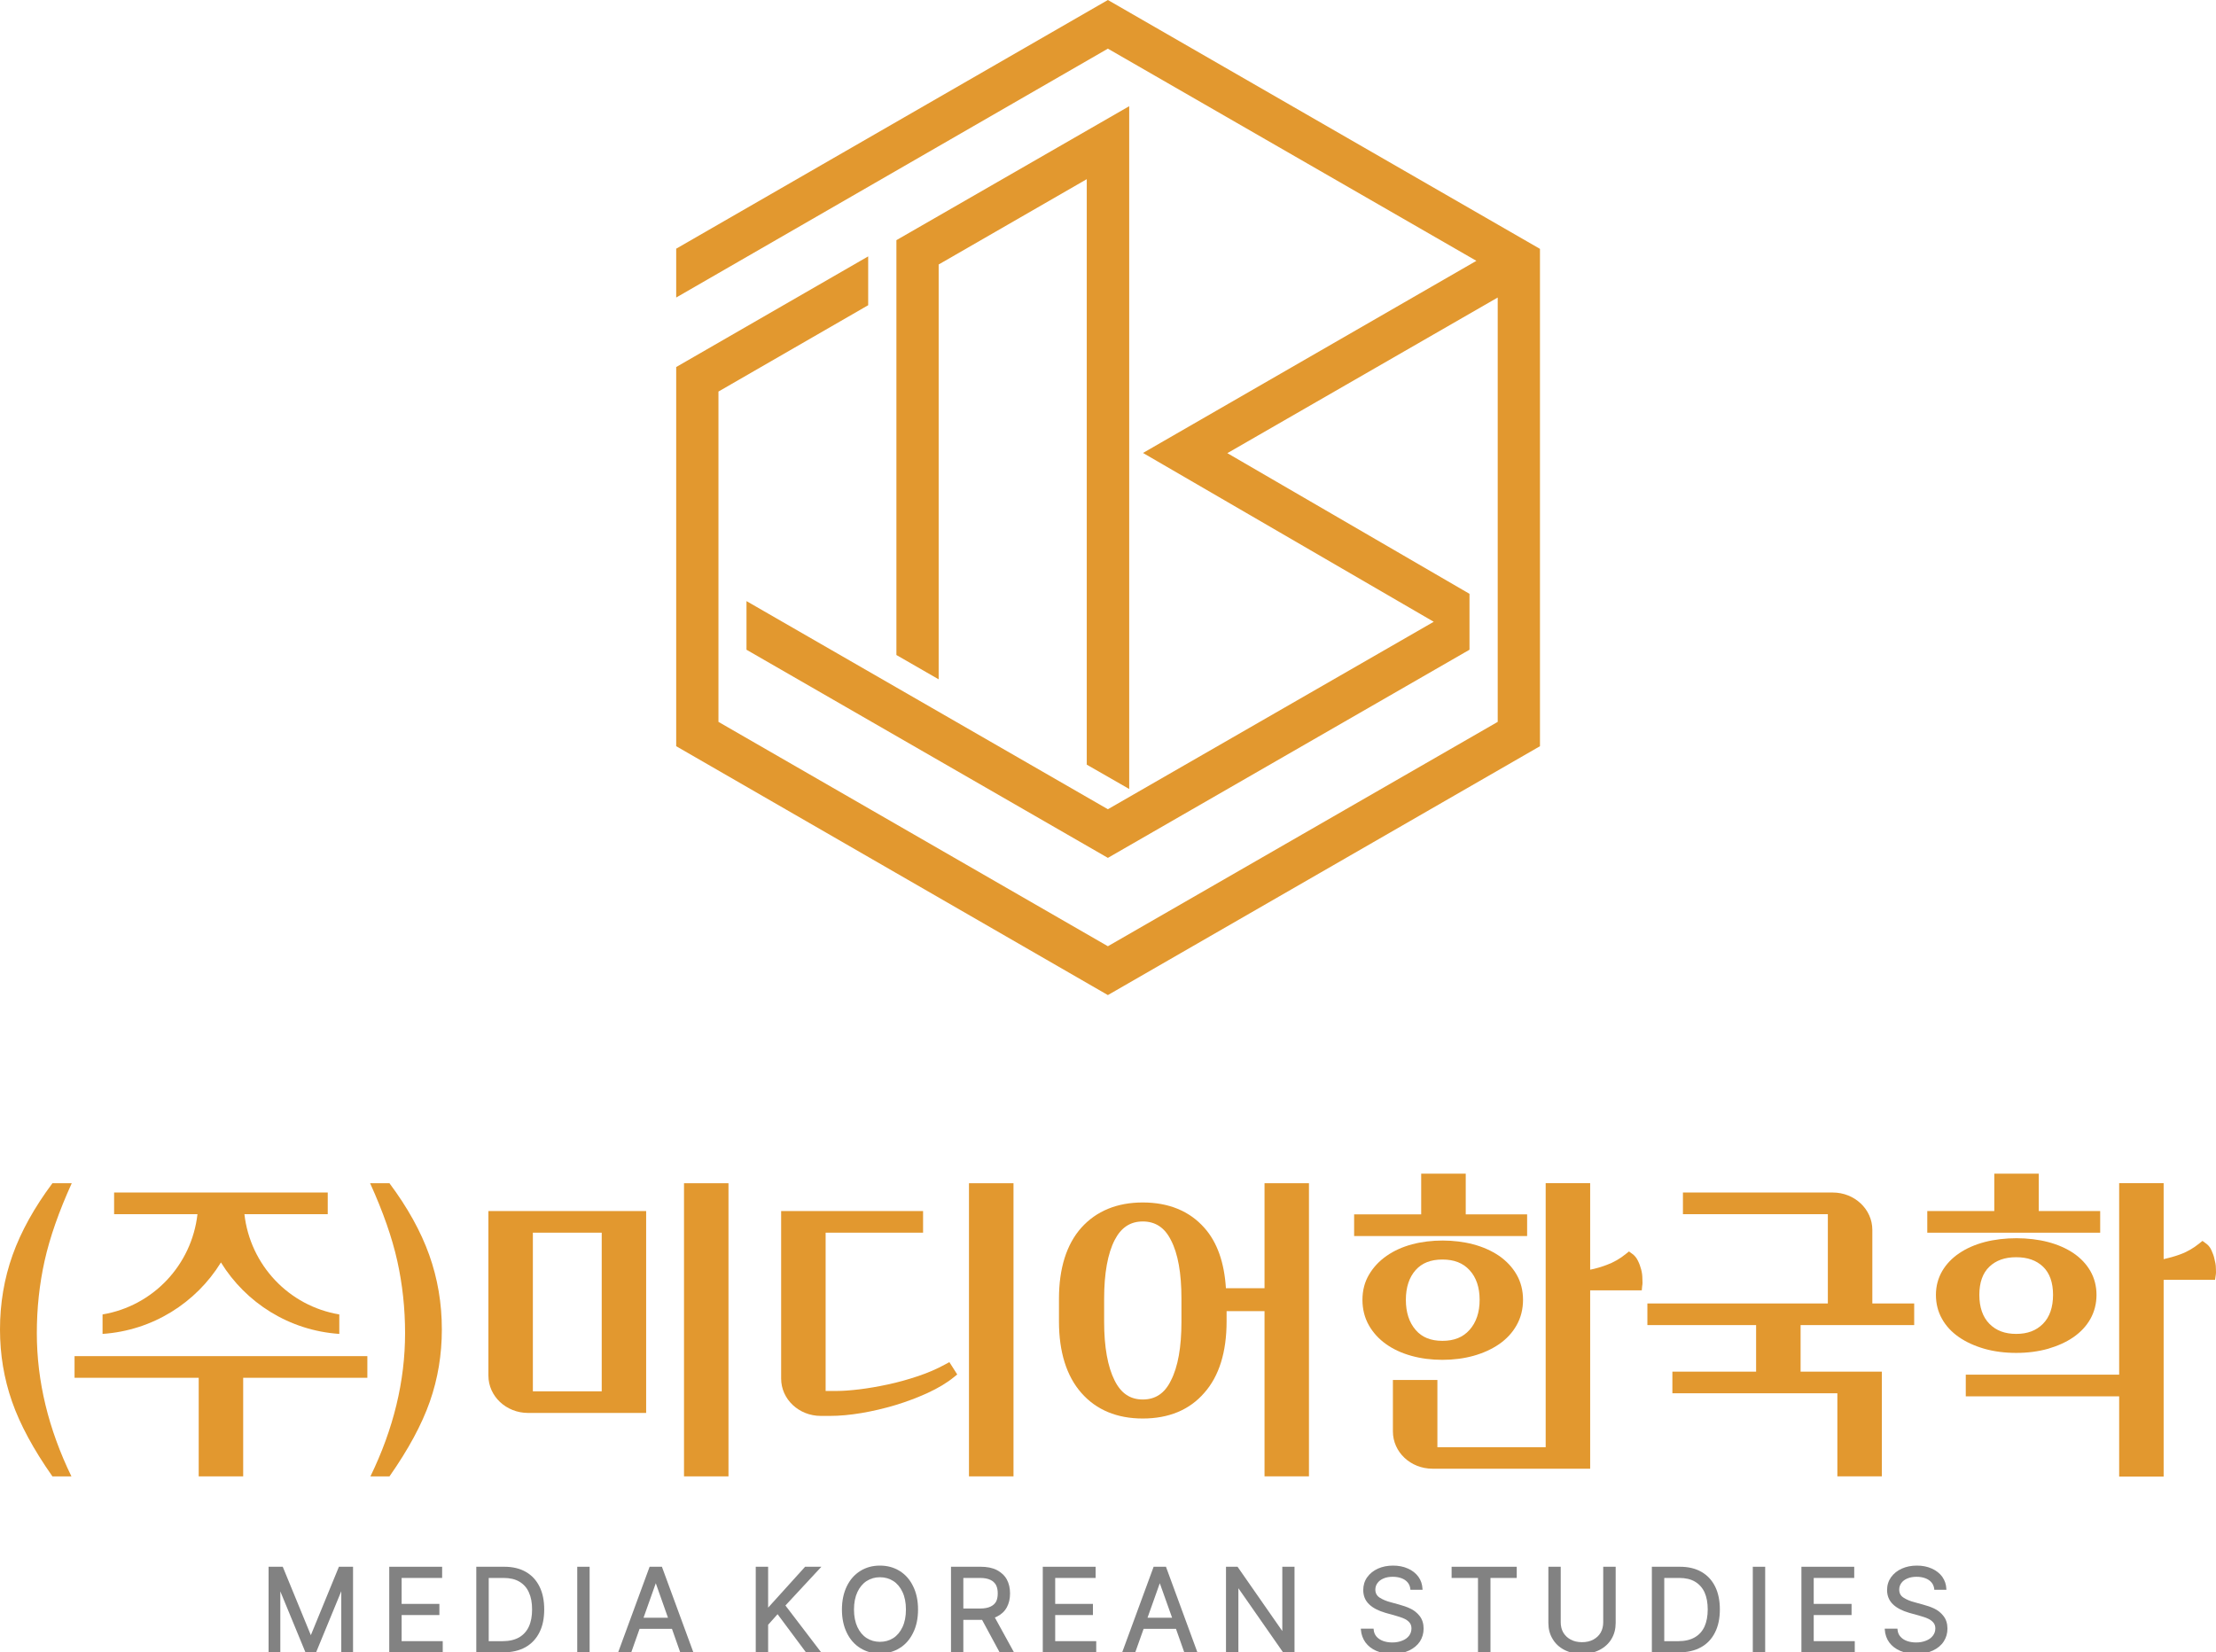 <svg width="118" height="88" viewBox="0 0 118 88" fill="none" xmlns="http://www.w3.org/2000/svg">
<g clip-path="url(#clip0_59_135)">
<path d="M16.552 87.085L15.069 83.472L15.054 83.441H14.302V88H14.927V84.752L16.266 88H16.831L18.173 84.743V88H18.799V83.441H18.047L16.552 87.085Z" fill="#828282"/>
<path d="M21.386 86.013H23.397V85.419H21.386V84.037H23.543V83.441H20.727V88H23.575V87.403H21.386V86.013Z" fill="#828282"/>
<path d="M27.999 83.713C27.68 83.53 27.297 83.441 26.858 83.441H25.362V88H26.801C27.255 88 27.654 87.907 27.98 87.726C28.303 87.543 28.557 87.275 28.726 86.933C28.899 86.594 28.979 86.183 28.979 85.712C28.979 85.248 28.899 84.841 28.73 84.501C28.561 84.157 28.317 83.894 27.999 83.713ZM28.162 84.804C28.278 85.056 28.333 85.359 28.333 85.712C28.333 86.068 28.278 86.375 28.162 86.626C28.048 86.875 27.87 87.07 27.642 87.203C27.408 87.335 27.116 87.404 26.765 87.404H26.024V84.037H26.822C27.152 84.037 27.435 84.102 27.659 84.236C27.883 84.368 28.054 84.559 28.162 84.804Z" fill="#828282"/>
<path d="M31.397 83.441H30.738V88H31.397V83.441Z" fill="#828282"/>
<path d="M35.248 83.441H34.591L32.941 87.93L32.914 88.001H33.613L34.057 86.746H35.781L36.21 87.966L36.224 88.001H36.922L35.259 83.475L35.248 83.441ZM34.268 86.155L34.92 84.318L35.569 86.155H34.268Z" fill="#828282"/>
<path d="M42.871 83.441L40.902 85.619V83.441H40.243V88H40.902V86.531L41.405 85.968L42.903 87.98L42.911 88H43.727L41.823 85.504L43.738 83.441H42.871Z" fill="#828282"/>
<path d="M47.906 83.665C47.6 83.474 47.247 83.379 46.856 83.379C46.465 83.379 46.113 83.474 45.81 83.665C45.502 83.856 45.261 84.13 45.09 84.485C44.919 84.838 44.832 85.253 44.832 85.719C44.832 86.188 44.919 86.602 45.09 86.953C45.261 87.306 45.502 87.583 45.81 87.772C46.113 87.963 46.465 88.061 46.856 88.061C47.247 88.061 47.6 87.963 47.906 87.772C48.215 87.583 48.456 87.306 48.625 86.953C48.8 86.602 48.885 86.188 48.885 85.719C48.885 85.253 48.8 84.838 48.625 84.485C48.455 84.13 48.215 83.856 47.906 83.665ZM46.856 87.439C46.594 87.439 46.358 87.372 46.151 87.24C45.944 87.108 45.779 86.912 45.658 86.655C45.538 86.398 45.474 86.084 45.474 85.719C45.474 85.355 45.538 85.041 45.658 84.783C45.779 84.528 45.944 84.33 46.151 84.199C46.358 84.067 46.594 83.999 46.856 83.999C47.12 83.999 47.359 84.067 47.566 84.199C47.771 84.33 47.936 84.528 48.056 84.783C48.179 85.04 48.24 85.354 48.24 85.719C48.24 86.083 48.179 86.398 48.056 86.655C47.936 86.912 47.771 87.108 47.566 87.24C47.359 87.372 47.12 87.439 46.856 87.439Z" fill="#828282"/>
<path d="M53.087 86.094C53.327 85.975 53.501 85.81 53.615 85.597C53.729 85.386 53.784 85.139 53.784 84.861C53.784 84.585 53.729 84.335 53.615 84.123C53.499 83.908 53.315 83.74 53.082 83.617C52.852 83.497 52.554 83.44 52.21 83.44H50.64V88H51.297V86.269H52.218C52.244 86.269 52.271 86.269 52.294 86.268L53.215 87.974L53.228 88H53.995L52.975 86.144C53.015 86.129 53.053 86.112 53.087 86.094ZM51.297 84.037H52.187C52.413 84.037 52.596 84.071 52.736 84.138C52.871 84.201 52.972 84.297 53.038 84.417C53.101 84.539 53.129 84.689 53.129 84.862C53.129 85.034 53.101 85.182 53.04 85.299C52.972 85.416 52.877 85.502 52.738 85.566C52.598 85.631 52.415 85.665 52.193 85.665H51.297V84.037Z" fill="#828282"/>
<path d="M56.188 86.013H58.198V85.419H56.188V84.037H58.341V83.441H55.527V88H58.373V87.403H56.188V86.013Z" fill="#828282"/>
<path d="M62.089 83.441H61.43L59.78 87.93L59.753 88.001H60.45L60.897 86.746H62.619L63.05 87.966L63.067 88.001H63.762L62.099 83.475L62.089 83.441ZM61.105 86.155L61.758 84.318L62.413 86.155H61.105Z" fill="#828282"/>
<path d="M68.282 86.866L65.913 83.462L65.898 83.441H65.283V88H65.943V84.585L68.307 87.977L68.322 88H68.932V83.441H68.282V86.866Z" fill="#828282"/>
<path d="M75.102 85.669C74.917 85.581 74.717 85.512 74.508 85.456L74.058 85.332C73.828 85.273 73.627 85.189 73.464 85.084C73.312 84.983 73.236 84.844 73.236 84.655C73.236 84.526 73.275 84.411 73.349 84.309C73.425 84.204 73.531 84.124 73.672 84.064C73.811 84.004 73.976 83.975 74.16 83.975C74.335 83.975 74.492 84.001 74.631 84.053C74.764 84.103 74.874 84.177 74.956 84.275C75.036 84.372 75.085 84.485 75.098 84.619L75.104 84.667H75.749L75.746 84.612C75.734 84.379 75.666 84.164 75.529 83.975C75.393 83.788 75.209 83.642 74.97 83.536C74.736 83.43 74.468 83.379 74.179 83.379C73.887 83.379 73.612 83.432 73.375 83.539C73.137 83.647 72.943 83.802 72.803 83.998C72.662 84.195 72.592 84.425 72.592 84.68C72.592 84.984 72.693 85.241 72.903 85.439C73.101 85.633 73.395 85.784 73.767 85.893L74.314 86.046C74.494 86.097 74.648 86.149 74.77 86.204C74.891 86.257 74.984 86.328 75.058 86.415C75.124 86.498 75.159 86.599 75.159 86.725C75.159 86.872 75.115 87.001 75.033 87.112C74.946 87.226 74.828 87.315 74.667 87.376C74.511 87.441 74.331 87.473 74.139 87.473C73.957 87.473 73.796 87.446 73.651 87.394C73.507 87.342 73.386 87.262 73.298 87.161C73.211 87.059 73.158 86.935 73.146 86.785L73.142 86.739H72.463L72.466 86.794C72.487 87.049 72.569 87.276 72.709 87.47C72.85 87.662 73.042 87.814 73.283 87.919C73.526 88.026 73.811 88.077 74.139 88.077C74.479 88.077 74.779 88.019 75.03 87.904C75.278 87.786 75.472 87.626 75.607 87.424C75.74 87.218 75.806 86.987 75.806 86.732C75.806 86.468 75.734 86.242 75.597 86.066C75.461 85.893 75.296 85.759 75.102 85.669Z" fill="#828282"/>
<path d="M77.297 84.037H78.702V88H79.366V84.037H80.765V83.441H77.297V84.037Z" fill="#828282"/>
<path d="M85.37 86.397C85.37 86.6 85.326 86.784 85.237 86.944C85.146 87.103 85.013 87.228 84.846 87.318C84.675 87.412 84.472 87.458 84.242 87.458C84.009 87.458 83.807 87.412 83.636 87.318C83.467 87.229 83.338 87.103 83.242 86.944C83.151 86.784 83.107 86.6 83.107 86.397V83.441H82.45V86.438C82.45 86.75 82.522 87.035 82.674 87.284C82.82 87.533 83.031 87.73 83.303 87.87C83.574 88.009 83.891 88.079 84.242 88.079C84.594 88.079 84.907 88.009 85.175 87.87C85.448 87.73 85.663 87.533 85.811 87.284C85.96 87.035 86.033 86.75 86.033 86.438V83.441H85.37V86.397H85.37Z" fill="#828282"/>
<path d="M90.599 83.713C90.282 83.53 89.896 83.441 89.459 83.441H87.96V88H89.404C89.858 88 90.255 87.907 90.58 87.726C90.906 87.545 91.157 87.277 91.326 86.933C91.499 86.591 91.581 86.183 91.581 85.712C91.581 85.248 91.499 84.839 91.332 84.501C91.162 84.157 90.919 83.895 90.599 83.713ZM90.766 84.804C90.878 85.056 90.935 85.36 90.935 85.712C90.935 86.068 90.876 86.375 90.764 86.626C90.648 86.875 90.475 87.07 90.24 87.203C90.01 87.335 89.716 87.404 89.365 87.404H88.62V84.037H89.423C89.754 84.037 90.035 84.102 90.259 84.236C90.481 84.368 90.652 84.559 90.766 84.804Z" fill="#828282"/>
<path d="M93.994 83.441H93.335V88H93.994V83.441Z" fill="#828282"/>
<path d="M96.579 86.013H98.594V85.419H96.579V84.037H98.736V83.441H95.924V88H98.765V87.403H96.579V86.013Z" fill="#828282"/>
<path d="M103.49 86.067C103.355 85.89 103.19 85.76 103 85.669C102.814 85.582 102.615 85.512 102.4 85.456L101.953 85.332C101.717 85.272 101.518 85.189 101.358 85.084C101.204 84.985 101.132 84.844 101.132 84.655C101.132 84.526 101.17 84.41 101.244 84.309C101.32 84.202 101.424 84.124 101.565 84.065C101.707 84.005 101.868 83.975 102.055 83.975C102.227 83.975 102.387 84.002 102.522 84.053C102.657 84.103 102.767 84.178 102.85 84.275C102.932 84.373 102.979 84.488 102.996 84.619L103 84.667H103.644L103.64 84.613C103.633 84.38 103.557 84.165 103.424 83.975C103.287 83.788 103.101 83.642 102.864 83.536C102.627 83.43 102.364 83.379 102.074 83.379C101.778 83.379 101.508 83.432 101.272 83.539C101.03 83.647 100.838 83.802 100.697 83.997C100.557 84.195 100.485 84.424 100.485 84.68C100.485 84.985 100.591 85.241 100.796 85.439C100.995 85.633 101.288 85.785 101.66 85.894L102.207 86.046C102.392 86.097 102.546 86.149 102.664 86.204C102.782 86.257 102.879 86.329 102.951 86.415C103.021 86.499 103.055 86.6 103.055 86.725C103.055 86.872 103.011 87.001 102.924 87.113C102.839 87.225 102.719 87.315 102.562 87.376C102.404 87.441 102.227 87.473 102.03 87.473C101.855 87.473 101.69 87.446 101.546 87.395C101.4 87.342 101.28 87.262 101.193 87.161C101.105 87.062 101.052 86.935 101.041 86.785L101.037 86.739H100.361L100.363 86.794C100.382 87.051 100.46 87.276 100.6 87.47C100.742 87.662 100.936 87.814 101.183 87.919C101.422 88.027 101.707 88.078 102.03 88.078C102.371 88.078 102.673 88.019 102.921 87.905C103.174 87.787 103.37 87.624 103.499 87.424C103.634 87.22 103.7 86.987 103.7 86.733C103.699 86.469 103.629 86.243 103.49 86.067Z" fill="#828282"/>
<path d="M60.129 5.656V42.019L57.869 40.723V9.542L49.983 14.086V36.179L47.733 34.884V12.79L60.129 5.656Z" fill="#E2982F"/>
<path d="M82.002 13.254V39.741L58.994 52.995L36.007 39.741V19.547L46.23 13.654V16.255L38.257 20.853V38.445L58.994 50.394L79.752 38.445V15.845L65.355 24.134L78.249 31.625V34.603L58.994 45.688L39.75 34.603V32.013L58.994 43.098L76.345 33.114L60.864 24.123L78.616 13.891L58.994 2.591L36.007 15.845V13.244L58.994 0L82.002 13.254Z" fill="#E2982F"/>
<path d="M38.791 63.016H36.423V78.627H38.791V63.016Z" fill="#E2982F"/>
<path d="M26.007 73.26C26.007 74.36 26.953 75.249 28.119 75.249H34.407V64.497H26.007V73.26ZM28.375 65.65H32.041V74.097H28.375V65.65Z" fill="#E2982F"/>
<path d="M53.968 63.016H51.597V78.627H53.968V63.016Z" fill="#E2982F"/>
<path d="M50.325 72.666C49.89 72.906 49.406 73.115 48.882 73.29C48.347 73.469 47.813 73.619 47.281 73.732C46.748 73.847 46.235 73.935 45.762 73.992C45.288 74.049 44.891 74.078 44.578 74.078H43.964V65.65H49.153V64.497H41.595V73.421C41.595 74.518 42.539 75.407 43.706 75.407H44.204C44.705 75.407 45.265 75.356 45.869 75.255C46.474 75.153 47.078 75.011 47.674 74.833C48.272 74.653 48.85 74.433 49.398 74.184C49.951 73.929 50.427 73.645 50.803 73.336L50.972 73.2L50.553 72.542L50.325 72.666Z" fill="#E2982F"/>
<path d="M81.318 64.674H78.049V62.506H75.677V64.674H72.106V65.828H81.318V64.674Z" fill="#E2982F"/>
<path d="M87.444 68.493L87.423 68.72H84.675V78.219H76.28C75.112 78.219 74.171 77.334 74.171 76.233V73.492H76.54V77.074H82.306V63.012H84.675V67.62C84.956 67.566 85.248 67.48 85.541 67.371C85.93 67.231 86.276 67.027 86.579 66.778L86.741 66.648L86.904 66.767C87.034 66.854 87.141 66.983 87.218 67.144C87.294 67.296 87.348 67.447 87.391 67.609C87.434 67.77 87.455 67.933 87.455 68.095C87.466 68.256 87.466 68.397 87.444 68.493Z" fill="#E2982F"/>
<path d="M76.807 72.421C77.39 72.421 77.945 72.35 78.455 72.209C78.968 72.067 79.429 71.857 79.822 71.589C80.219 71.315 80.536 70.975 80.758 70.577C80.984 70.179 81.1 69.723 81.1 69.225C81.1 68.728 80.984 68.275 80.758 67.882C80.534 67.492 80.219 67.156 79.822 66.881C79.427 66.613 78.966 66.407 78.451 66.27C77.445 66.002 76.2 65.998 75.188 66.27C74.679 66.407 74.223 66.613 73.836 66.883C73.445 67.155 73.13 67.491 72.902 67.879C72.667 68.272 72.549 68.727 72.549 69.225C72.549 69.723 72.665 70.179 72.889 70.577C73.113 70.973 73.424 71.313 73.809 71.585C74.189 71.856 74.641 72.065 75.157 72.208C75.666 72.35 76.219 72.421 76.807 72.421ZM75.381 67.641C75.717 67.264 76.184 67.079 76.808 67.079C77.43 67.079 77.903 67.263 78.253 67.645C78.61 68.032 78.789 68.564 78.789 69.226C78.789 69.893 78.607 70.43 78.25 70.828C77.902 71.22 77.429 71.41 76.808 71.41C76.184 71.41 75.719 71.22 75.385 70.832C75.037 70.433 74.861 69.893 74.861 69.226C74.861 68.562 75.036 68.027 75.381 67.641Z" fill="#E2982F"/>
<path d="M111.833 64.497H108.562V62.506H106.194V64.497H102.626V65.65H111.833V64.497Z" fill="#E2982F"/>
<path d="M117.983 67.933L117.95 68.159H115.212V78.639H112.844V74.365H104.676V73.21H112.844V63.011H115.212V67.059C115.494 66.994 115.786 66.918 116.078 66.81C116.468 66.67 116.814 66.464 117.117 66.217L117.279 66.086L117.442 66.206C117.571 66.291 117.68 66.41 117.756 66.583C117.82 66.723 117.885 66.885 117.917 67.047C117.961 67.209 117.994 67.371 117.994 67.533C118.004 67.695 118.004 67.836 117.983 67.933Z" fill="#E2982F"/>
<path d="M107.361 72.052C107.969 72.052 108.542 71.977 109.059 71.831C109.581 71.678 110.035 71.472 110.414 71.21C110.8 70.941 111.105 70.613 111.316 70.234C111.527 69.852 111.637 69.424 111.637 68.961C111.637 68.501 111.527 68.073 111.314 67.698C111.1 67.325 110.798 67.002 110.41 66.74C110.031 66.484 109.577 66.283 109.053 66.146C108.033 65.879 106.729 65.875 105.688 66.146C105.168 66.283 104.712 66.484 104.331 66.74C103.944 67.002 103.636 67.323 103.42 67.694C103.201 68.072 103.086 68.499 103.086 68.961C103.086 69.427 103.194 69.854 103.408 70.234C103.617 70.613 103.921 70.941 104.31 71.21C104.688 71.471 105.142 71.68 105.664 71.831C106.179 71.977 106.752 72.052 107.361 72.052ZM105.93 67.463C106.288 67.122 106.754 66.956 107.361 66.956C107.967 66.956 108.436 67.122 108.793 67.463C109.143 67.801 109.323 68.305 109.323 68.96C109.323 69.621 109.143 70.141 108.787 70.502C108.429 70.864 107.963 71.04 107.361 71.04C106.758 71.04 106.292 70.864 105.934 70.502C105.579 70.141 105.398 69.622 105.398 68.96C105.398 68.305 105.577 67.801 105.93 67.463Z" fill="#E2982F"/>
<path d="M99.7 65.497C99.7 64.401 98.755 63.51 97.591 63.51H89.615V64.664H97.331V69.418H87.722V70.569H93.511V73.05H89.053V74.201H97.838V78.626H100.206V73.05H95.88V70.569H101.929V69.418H99.7V65.497Z" fill="#E2982F"/>
<path d="M67.335 68.606H65.279C65.194 67.252 64.821 66.159 64.126 65.385C63.338 64.496 62.23 64.04 60.851 64.04C59.484 64.04 58.377 64.496 57.579 65.385C56.795 66.266 56.389 67.541 56.389 69.171V70.376C56.389 72.004 56.795 73.289 57.579 74.18C58.377 75.091 59.484 75.546 60.851 75.546C62.23 75.546 63.338 75.091 64.126 74.18C64.918 73.289 65.315 72.004 65.315 70.376V69.829H67.335V78.626H69.701V63.015H67.335V68.606ZM62.911 70.396C62.911 71.741 62.727 72.793 62.351 73.522C62.019 74.209 61.521 74.533 60.852 74.533C60.184 74.533 59.696 74.209 59.353 73.522C58.986 72.793 58.794 71.741 58.794 70.396V69.161C58.794 67.815 58.986 66.763 59.353 66.045C59.696 65.377 60.184 65.052 60.852 65.052C61.521 65.052 62.019 65.377 62.351 66.045C62.728 66.763 62.911 67.815 62.911 69.161V70.396Z" fill="#E2982F"/>
<path d="M10.581 72.224H3.97V73.377H10.581V78.627H12.949V73.377H19.561V72.224H12.949H10.581Z" fill="#E2982F"/>
<path d="M11.765 67.234C13.088 69.382 15.4 70.861 18.067 71.04V70.003C15.384 69.555 13.323 67.376 13.015 64.663H17.452V63.51H6.076V64.663H10.515C10.207 67.376 8.144 69.555 5.461 70.003V71.04C8.128 70.861 10.442 69.382 11.765 67.234Z" fill="#E2982F"/>
<path d="M3.82 63.016H2.791C1.827 64.308 1.122 65.581 0.672 66.835C0.224 68.09 0 69.412 0 70.805C0 72.142 0.213 73.421 0.64 74.642C1.065 75.862 1.783 77.191 2.791 78.628H3.803C2.575 76.097 1.961 73.556 1.961 71.003C1.961 69.677 2.098 68.394 2.375 67.15C2.652 65.907 3.133 64.529 3.82 63.016Z" fill="#E2982F"/>
<path d="M20.739 63.016H19.708C20.395 64.529 20.877 65.907 21.154 67.15C21.43 68.394 21.57 69.677 21.57 71.003C21.57 73.556 20.955 76.097 19.725 78.628H20.739C21.747 77.191 22.463 75.862 22.89 74.642C23.317 73.421 23.528 72.142 23.528 70.805C23.528 69.413 23.304 68.09 22.856 66.835C22.409 65.581 21.703 64.308 20.739 63.016Z" fill="#E2982F"/>
</g>
<defs>
<clipPath id="clip0_59_135">
<rect width="118" height="88" fill="white"/>
</clipPath>
</defs>
</svg>
